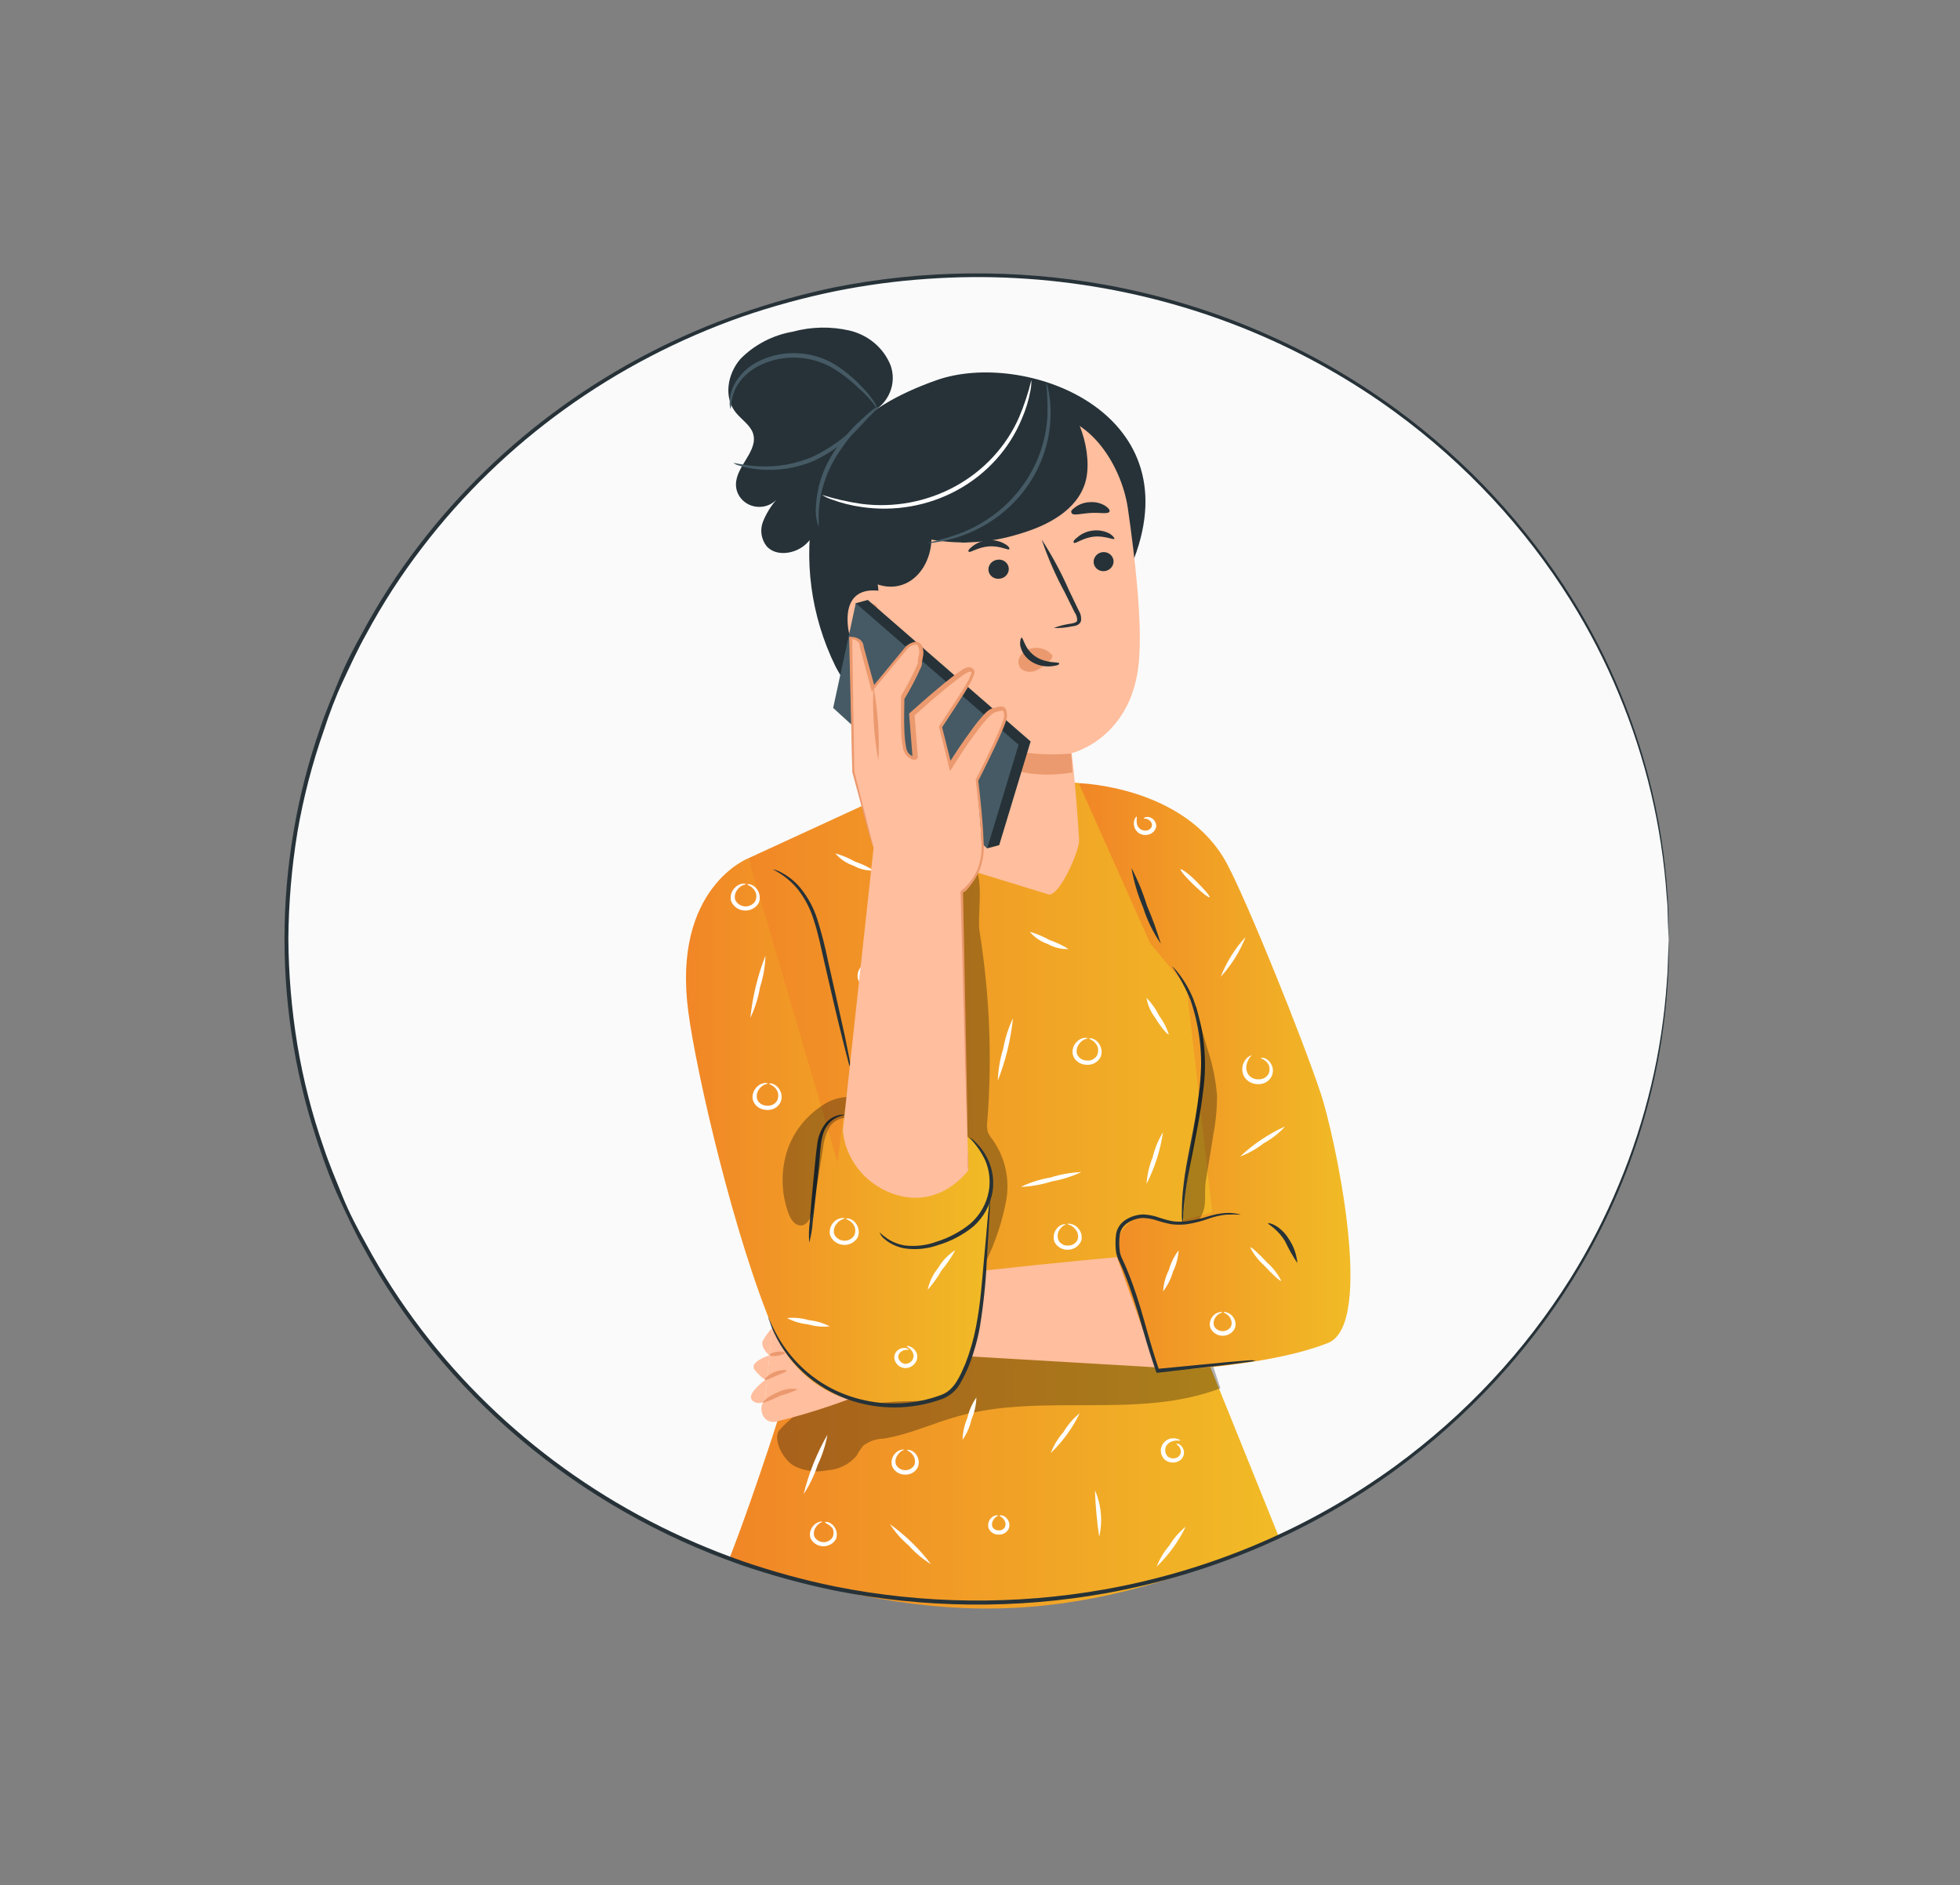 <svg width="209" height="201" viewBox="0 0 209 201" fill="none" xmlns="http://www.w3.org/2000/svg">
<rect x="0" y="0" width="209" height="201" fill="#808080" stroke="none"/>
<path d="M45.742 112.814C43.941 113.117 42.098 113.117 40.297 112.814C42.098 112.512 43.941 112.512 45.742 112.814Z" fill="#263238"/>
<path d="M56.633 112.814C54.831 113.117 52.989 113.117 51.188 112.814C52.989 112.512 54.831 112.512 56.633 112.814Z" fill="#263238"/>
<path d="M62.514 112.815C62.516 112.844 62.511 112.872 62.501 112.899C62.49 112.926 62.474 112.951 62.454 112.972C62.434 112.993 62.41 113.01 62.382 113.022C62.355 113.034 62.326 113.041 62.296 113.042C62.266 113.042 62.236 113.036 62.208 113.025C62.18 113.013 62.156 112.996 62.135 112.975C62.114 112.953 62.099 112.928 62.089 112.901C62.079 112.873 62.075 112.844 62.078 112.815C62.077 112.786 62.081 112.758 62.092 112.731C62.102 112.704 62.118 112.679 62.138 112.658C62.158 112.637 62.183 112.62 62.21 112.608C62.237 112.596 62.266 112.589 62.296 112.588C62.326 112.589 62.355 112.596 62.382 112.608C62.41 112.62 62.434 112.637 62.454 112.658C62.474 112.679 62.49 112.704 62.501 112.731C62.511 112.758 62.516 112.786 62.514 112.815Z" fill="#263238"/>
<path d="M156.346 150.17C185.128 122.525 185.128 77.702 156.346 50.057C127.563 22.411 80.898 22.411 52.115 50.057C23.333 77.702 23.333 122.525 52.115 150.17C80.898 177.816 127.563 177.816 156.346 150.17Z" fill="#FAFAFA"/>
<path d="M93.234 85.321L79.811 91.501L89.331 130.205C89.331 130.205 84.648 146.392 81.78 154.935C79.103 162.928 77.76 166.197 77.76 166.197C101.057 174.121 115.568 173.023 136.36 163.835L126.722 139.959L133.864 113.111L115.024 83.473L110.368 83.237L93.234 85.321Z" fill="url(#paint0_linear_775_1147)"/>
<g opacity="0.3">
<path d="M83.005 152.625C83.395 151.849 91.173 145.433 91.954 145.058C103.634 139.645 110.776 144.736 123.781 145.738C124.126 145.738 123.781 145.991 124.117 146.017C125.606 146.148 127.865 145.372 129.326 145.582L130.134 148.014C121.367 151.378 111.194 148.467 102.127 151.004C99.468 151.744 96.945 152.947 94.213 153.383C93.412 153.402 92.64 153.675 92.017 154.159C91.757 154.499 91.523 154.858 91.318 155.231C90.946 155.671 90.485 156.033 89.962 156.295C89.439 156.557 88.866 156.714 88.278 156.757C87.047 157.016 85.76 156.846 84.648 156.277C83.568 155.641 82.47 153.706 83.005 152.625Z" fill="black"/>
</g>
<path d="M81.544 149.469C80.864 149.661 81.1 151.928 82.797 151.561C85.732 150.842 88.613 149.931 91.419 148.833L97.254 144.257L123.419 145.791L119.371 134.005C119.371 134.005 92.272 136.464 88.451 137.963C85.656 139.053 83.659 140.142 82.352 141.554" fill="#FFBE9D"/>
<path d="M82.352 141.554C81.971 141.971 81.639 142.427 81.363 142.914C80.99 143.594 82.034 144.509 82.034 144.509C82.034 144.509 79.72 145.207 80.528 146.131C81.335 147.055 81.626 147.098 81.626 147.098C81.626 147.098 79.738 148.476 80.128 149.173C80.519 149.87 81.544 149.469 81.544 149.469" fill="#FFBE9D"/>
<path d="M81.346 149.583C81.264 149.495 81.935 148.824 83.025 148.406C83.656 148.084 84.385 147.985 85.085 148.127C84.476 148.403 83.844 148.63 83.197 148.807C82.6 149.109 81.982 149.368 81.346 149.583Z" fill="#EB996E"/>
<path d="M83.886 146.148C83.886 146.27 83.369 146.427 82.752 146.689C82.135 146.95 81.663 147.22 81.572 147.125C81.481 147.029 81.89 146.584 82.57 146.296C83.251 146.009 83.877 146.035 83.886 146.148Z" fill="#EB996E"/>
<path d="M83.677 144.3C83.677 144.353 83.559 144.37 83.441 144.414C83.263 144.471 83.081 144.518 82.896 144.553C82.461 144.623 82.089 144.553 82.052 144.466C82.016 144.379 82.37 144.196 82.833 144.126C83.034 144.093 83.24 144.093 83.441 144.126C83.623 144.134 83.713 144.257 83.677 144.3Z" fill="#EB996E"/>
<path d="M115.024 83.499C115.024 83.499 126.432 83.778 130.861 92.137C133.066 96.304 138.839 110.583 140.844 116.606C142.215 120.677 146.752 141.153 141.607 143.184C135.009 145.799 123.456 146.183 123.456 146.183L119.199 134.293C118.919 133.366 119.02 132.37 119.483 131.513C119.946 130.656 120.735 130.004 121.686 129.69L125.207 130.414L129.255 129.237L126.532 105.248L122.657 100.593L115.024 83.499Z" fill="url(#paint1_linear_775_1147)"/>
<g opacity="0.3">
<path d="M104.233 93.044C104.768 94.918 104.233 97.638 104.45 99.311C105.532 106.018 105.809 112.821 105.276 119.587C105.221 119.953 105.24 120.326 105.331 120.686C105.471 121 105.657 121.294 105.884 121.557C107.198 123.458 107.701 125.77 107.291 128.017C106.872 130.237 106.158 132.396 105.167 134.441C105.167 132.637 105.285 129.943 105.458 128.139C105.458 127.781 105.685 128.017 105.694 127.659C105.794 125.489 105.449 123.475 103.879 121.915C103.531 121.628 103.225 121.296 102.971 120.93C102.804 120.563 102.709 120.17 102.69 119.77C101.825 112.216 101.271 104.617 101.029 96.975C100.966 96.544 101.066 96.105 101.31 95.737C101.581 95.507 101.887 95.319 102.218 95.18C102.826 94.805 103.216 94.125 103.879 93.837" fill="black"/>
</g>
<path d="M79.811 91.501C79.811 91.501 71.643 94.648 73.395 107.863C74.248 114.366 78.286 131.922 82.579 142.025C84.603 146.785 89.295 150.106 94.613 149.513C96.936 149.252 99.233 149.635 100.794 148.755C103.171 147.421 104.269 142.836 104.787 137.876C105.141 134.502 105.059 130.972 105.567 128.095C106.402 123.397 104.179 121.122 101.311 120.555L90.048 118.236L89.313 123.963L79.811 91.501Z" fill="url(#paint2_linear_775_1147)"/>
<path d="M93.787 131.381C93.787 131.381 93.996 131.608 94.431 131.922C95.041 132.379 95.763 132.68 96.528 132.794C97.662 132.919 98.811 132.779 99.877 132.384C101.209 131.969 102.442 131.305 103.507 130.431C104.527 129.518 105.207 128.308 105.44 126.988C105.627 125.908 105.505 124.799 105.086 123.78C104.659 122.847 104.062 121.994 103.325 121.261C103.59 121.389 103.827 121.564 104.024 121.775C104.736 122.456 105.271 123.288 105.586 124.204C105.902 125.12 105.988 126.095 105.839 127.049C105.612 128.468 104.896 129.772 103.806 130.754C102.691 131.663 101.394 132.346 99.995 132.759C98.864 133.157 97.646 133.274 96.455 133.099C95.652 132.959 94.905 132.609 94.295 132.088C94.063 131.901 93.887 131.657 93.787 131.381Z" fill="#263238"/>
<path d="M81.916 140.404C81.916 140.404 82.143 140.988 82.66 141.99C83.384 143.397 84.347 144.679 85.51 145.782C87.231 147.421 89.372 148.594 91.718 149.182C94.581 149.916 97.614 149.754 100.376 148.72C101.828 148.179 102.381 146.645 102.953 145.364C103.451 144.076 103.831 142.749 104.087 141.397C104.587 138.782 104.723 136.42 104.913 134.424C105.104 132.427 105.231 130.876 105.34 129.699L105.476 128.409C105.487 128.258 105.514 128.109 105.558 127.964C105.579 128.115 105.579 128.267 105.558 128.418C105.558 128.766 105.558 129.185 105.503 129.708C105.431 130.893 105.34 132.497 105.222 134.45C105.111 136.8 104.865 139.143 104.487 141.467C104.239 142.846 103.859 144.2 103.352 145.512C103.078 146.208 102.75 146.884 102.372 147.534C101.965 148.24 101.327 148.797 100.557 149.121C97.699 150.19 94.559 150.349 91.6 149.574C89.603 149.043 87.753 148.094 86.184 146.795C84.615 145.496 83.365 143.878 82.524 142.06C82.341 141.663 82.183 141.255 82.052 140.839C81.982 140.702 81.936 140.555 81.916 140.404Z" fill="#263238"/>
<path d="M86.291 132.489C86.233 131.751 86.251 131.009 86.346 130.274C86.445 128.915 86.609 127.04 86.818 124.975C86.927 123.937 87.008 122.952 87.135 122.046C87.216 121.217 87.53 120.424 88.043 119.753C88.41 119.309 88.927 119.001 89.504 118.881C89.912 118.803 90.139 118.881 90.13 118.881C90.121 118.881 89.912 118.881 89.549 119.021C89.047 119.179 88.609 119.484 88.297 119.892C87.389 120.947 87.507 122.917 87.262 124.966C87.017 127.014 86.845 128.906 86.663 130.257C86.618 131.011 86.493 131.759 86.291 132.489Z" fill="#263238"/>
<path d="M82.397 92.687C82.719 92.741 83.027 92.853 83.305 93.018C84.086 93.426 84.774 93.98 85.329 94.648C86.143 95.644 86.758 96.776 87.144 97.987C87.604 99.446 87.986 100.927 88.287 102.424C89.013 105.588 89.64 108.456 90.103 110.531C90.32 111.577 90.484 112.413 90.593 112.997C90.665 113.301 90.705 113.61 90.711 113.921C90.58 113.642 90.483 113.35 90.42 113.05C90.266 112.474 90.048 111.638 89.794 110.609C89.277 108.543 88.605 105.693 87.888 102.528C87.525 100.951 87.226 99.434 86.781 98.118C86.428 96.941 85.859 95.834 85.102 94.849C84.373 93.95 83.45 93.212 82.397 92.687Z" fill="#263238"/>
<path d="M133.892 145.067C133.65 145.139 133.401 145.185 133.148 145.207L131.024 145.486L123.474 146.357H123.319L123.265 146.209C122.811 144.902 122.357 143.463 121.922 141.938C121.486 140.412 121.014 138.817 120.442 137.196C120.216 136.568 119.98 135.949 119.725 135.339C119.598 135.034 119.462 134.738 119.335 134.467C119.185 134.162 119.075 133.84 119.009 133.509C118.927 132.869 118.927 132.222 119.009 131.582C119.06 131.257 119.186 130.946 119.377 130.674C119.569 130.401 119.821 130.172 120.116 130.004C120.66 129.675 121.288 129.494 121.931 129.481C122.509 129.509 123.078 129.624 123.619 129.821C124.101 129.988 124.595 130.119 125.098 130.214C125.559 130.265 126.025 130.265 126.487 130.214C127.299 130.108 128.098 129.927 128.874 129.673C129.462 129.488 130.071 129.371 130.689 129.324C131.087 129.302 131.486 129.328 131.878 129.403C132.019 129.416 132.157 129.452 132.286 129.507C131.76 129.478 131.233 129.478 130.707 129.507C130.087 129.578 129.478 129.718 128.892 129.926C128.109 130.212 127.297 130.417 126.469 130.536C125.977 130.588 125.481 130.588 124.989 130.536C124.469 130.446 123.956 130.318 123.456 130.153C122.948 129.977 122.415 129.877 121.876 129.856C121.321 129.879 120.782 130.044 120.315 130.336C120.072 130.472 119.864 130.66 119.707 130.885C119.549 131.11 119.447 131.366 119.408 131.634C119.326 132.23 119.326 132.834 119.408 133.43C119.458 133.734 119.56 134.029 119.707 134.302C119.834 134.598 119.971 134.903 120.098 135.174C120.352 135.784 120.597 136.411 120.824 137.048C121.414 138.678 121.867 140.299 122.294 141.816C122.72 143.333 123.156 144.771 123.601 146.079L123.383 145.948L130.961 145.216L133.085 145.041C133.354 145.013 133.626 145.022 133.892 145.067Z" fill="#263238"/>
<path d="M135.226 130.423C135.226 130.379 135.58 130.423 136.034 130.684C136.612 131.042 137.092 131.53 137.431 132.105C137.951 132.87 138.263 133.748 138.339 134.659C137.84 133.913 137.4 133.132 137.023 132.323C136.702 131.798 136.294 131.327 135.816 130.928C135.48 130.632 135.172 130.484 135.226 130.423Z" fill="#263238"/>
<path d="M126.096 130.423C126.029 130.054 126.005 129.68 126.023 129.307C126.017 128.296 126.081 127.285 126.214 126.282C126.477 123.719 127.412 120.276 127.865 116.432C128.334 113.147 128.024 109.804 126.958 106.651C126.442 105.375 125.779 104.158 124.979 103.025C124.979 103.025 125.061 103.086 125.197 103.225C125.333 103.365 125.524 103.565 125.742 103.862C126.367 104.689 126.876 105.592 127.257 106.547C128.418 109.73 128.766 113.135 128.274 116.475C128.056 118.428 127.675 120.258 127.366 121.915C127.058 123.571 126.704 125.062 126.522 126.317C126.341 127.572 126.232 128.601 126.186 129.315C126.192 129.686 126.162 130.057 126.096 130.423Z" fill="#263238"/>
<g opacity="0.3">
<path d="M127.43 107.305C127.874 108.813 128.337 110.33 128.755 111.838C129.294 113.435 129.635 115.089 129.771 116.763C129.781 118.172 129.651 119.579 129.381 120.965C129.127 122.551 128.882 124.146 128.6 125.733C128.319 127.319 128.855 128.662 127.856 130.03L126.159 130.309C126.395 123.257 129.29 114.139 127.539 107.288" fill="black"/>
</g>
<path d="M120.651 92.547C121.327 93.833 121.88 95.175 122.303 96.557C122.871 97.885 123.365 99.241 123.782 100.619C122.955 99.409 122.314 98.091 121.877 96.705C121.307 95.368 120.896 93.973 120.651 92.547Z" fill="#263238"/>
<g opacity="0.3">
<path d="M90.619 116.955C89.586 116.947 88.576 117.252 87.733 117.826C85.853 119.039 84.48 120.851 83.858 122.943C83.252 125.038 83.321 127.26 84.058 129.315C84.285 129.952 84.72 130.675 85.419 130.658C86.118 130.64 86.59 129.655 86.717 128.915C87.062 126.747 87.41 124.582 87.76 122.42C87.834 121.678 88.046 120.955 88.387 120.285C88.565 119.953 88.835 119.675 89.166 119.48C89.497 119.285 89.877 119.18 90.265 119.178L90.51 116.859" fill="black"/>
</g>
<path d="M80.011 108.534C80.245 106.259 80.788 104.023 81.626 101.883C81.591 103.028 81.396 104.162 81.045 105.257C80.852 106.388 80.504 107.49 80.011 108.534Z" fill="white"/>
<path d="M106.402 115.211C106.437 114.065 106.629 112.927 106.974 111.829C107.175 110.701 107.525 109.602 108.018 108.56C107.783 110.835 107.24 113.071 106.402 115.211Z" fill="white"/>
<path d="M81.999 115.534C81.999 115.534 82.126 115.482 82.353 115.534C82.664 115.643 82.927 115.853 83.097 116.127C83.232 116.331 83.316 116.563 83.339 116.804C83.363 117.045 83.326 117.288 83.233 117.513C83.098 117.792 82.874 118.022 82.593 118.169C82.312 118.317 81.989 118.374 81.672 118.332C81.351 118.317 81.043 118.206 80.792 118.013C80.541 117.821 80.36 117.557 80.274 117.26C80.226 117.022 80.237 116.776 80.307 116.543C80.376 116.309 80.502 116.095 80.674 115.917C80.889 115.678 81.184 115.517 81.509 115.464C81.745 115.464 81.863 115.464 81.863 115.516C81.863 115.569 81.345 115.569 80.955 116.118C80.84 116.266 80.76 116.436 80.721 116.617C80.682 116.797 80.684 116.984 80.728 117.164C80.798 117.369 80.932 117.548 81.113 117.676C81.293 117.804 81.511 117.875 81.736 117.879C81.959 117.912 82.187 117.878 82.389 117.783C82.592 117.688 82.76 117.536 82.87 117.347C82.947 117.179 82.987 116.998 82.987 116.815C82.987 116.632 82.947 116.451 82.87 116.284C82.534 115.673 81.972 115.612 81.999 115.534Z" fill="white"/>
<path d="M79.665 94.291C79.665 94.291 79.802 94.23 80.019 94.291C80.331 94.396 80.594 94.603 80.764 94.875C80.899 95.08 80.982 95.314 81.007 95.556C81.033 95.798 80.999 96.042 80.909 96.269C80.757 96.536 80.528 96.755 80.249 96.898C79.97 97.042 79.654 97.104 79.339 97.077C79.024 97.05 78.723 96.936 78.475 96.747C78.227 96.559 78.041 96.305 77.941 96.017C77.892 95.777 77.903 95.53 77.972 95.295C78.042 95.06 78.168 94.845 78.341 94.665C78.559 94.425 78.857 94.265 79.184 94.212C79.411 94.212 79.529 94.212 79.529 94.264C79.529 94.317 79.012 94.317 78.622 94.866C78.505 95.013 78.424 95.183 78.383 95.364C78.342 95.544 78.343 95.732 78.386 95.912C78.469 96.11 78.608 96.282 78.786 96.41C78.965 96.537 79.177 96.614 79.398 96.633C79.62 96.652 79.843 96.612 80.042 96.517C80.241 96.422 80.409 96.276 80.528 96.095C80.609 95.929 80.651 95.747 80.651 95.563C80.651 95.379 80.609 95.198 80.528 95.032C80.165 94.421 79.638 94.36 79.665 94.291Z" fill="white"/>
<path d="M110.168 87.857C110.168 87.857 110.304 87.796 110.522 87.857C110.833 87.963 111.096 88.169 111.266 88.441C111.403 88.645 111.488 88.876 111.513 89.118C111.538 89.359 111.503 89.602 111.411 89.827C111.262 90.095 111.035 90.315 110.757 90.46C110.479 90.605 110.163 90.668 109.848 90.642C109.533 90.616 109.233 90.502 108.985 90.314C108.737 90.126 108.552 89.871 108.453 89.583C108.403 89.344 108.412 89.098 108.48 88.863C108.547 88.628 108.672 88.412 108.843 88.232C109.061 87.992 109.359 87.832 109.687 87.779C109.914 87.779 110.032 87.779 110.032 87.831C110.032 87.883 109.514 87.883 109.124 88.433C109.008 88.58 108.926 88.75 108.885 88.93C108.844 89.111 108.845 89.298 108.888 89.479C108.971 89.677 109.11 89.849 109.289 89.976C109.467 90.104 109.679 90.181 109.901 90.2C110.122 90.219 110.345 90.179 110.544 90.084C110.744 89.989 110.912 89.843 111.03 89.662C111.111 89.495 111.153 89.314 111.153 89.13C111.153 88.946 111.111 88.765 111.03 88.598C110.667 87.988 110.15 87.927 110.168 87.857Z" fill="white"/>
<path d="M93.197 102.633C93.197 102.633 93.324 102.572 93.551 102.633C93.862 102.738 94.126 102.945 94.295 103.217C94.43 103.421 94.513 103.652 94.539 103.893C94.564 104.134 94.53 104.377 94.44 104.603C94.292 104.873 94.063 105.095 93.784 105.241C93.504 105.387 93.186 105.451 92.869 105.424C92.552 105.397 92.25 105.281 92.002 105.09C91.754 104.898 91.569 104.641 91.473 104.35C91.425 104.112 91.436 103.866 91.505 103.633C91.575 103.4 91.7 103.185 91.872 103.007C92.087 102.768 92.382 102.607 92.707 102.554C92.943 102.554 93.061 102.554 93.061 102.606C93.061 102.659 92.543 102.659 92.153 103.208C92.04 103.357 91.962 103.527 91.923 103.708C91.884 103.888 91.885 104.074 91.926 104.254C91.998 104.46 92.134 104.639 92.316 104.767C92.498 104.895 92.717 104.966 92.943 104.969C93.164 105 93.391 104.966 93.591 104.871C93.792 104.776 93.959 104.625 94.068 104.437C94.147 104.27 94.189 104.089 94.189 103.905C94.189 103.722 94.147 103.541 94.068 103.374C93.696 102.763 93.17 102.702 93.197 102.633Z" fill="white"/>
<path d="M116.113 110.722C116.113 110.722 116.249 110.67 116.467 110.722C116.78 110.825 117.043 111.033 117.211 111.306C117.348 111.511 117.433 111.744 117.458 111.987C117.483 112.229 117.449 112.474 117.356 112.701C117.217 112.978 116.99 113.206 116.708 113.353C116.427 113.5 116.104 113.558 115.786 113.52C115.467 113.505 115.16 113.393 114.911 113.201C114.661 113.008 114.482 112.745 114.398 112.448C114.348 112.211 114.357 111.965 114.425 111.732C114.493 111.499 114.617 111.284 114.788 111.106C115.002 110.86 115.302 110.699 115.632 110.652C115.859 110.652 115.986 110.652 115.977 110.705C115.968 110.757 115.46 110.748 115.069 111.306C114.955 111.453 114.875 111.621 114.834 111.8C114.794 111.979 114.793 112.164 114.833 112.343C114.907 112.549 115.043 112.728 115.225 112.857C115.406 112.986 115.624 113.059 115.85 113.067C116.073 113.099 116.3 113.064 116.501 112.967C116.702 112.87 116.868 112.717 116.975 112.527C117.056 112.36 117.098 112.179 117.098 111.995C117.098 111.811 117.056 111.63 116.975 111.463C116.63 110.853 116.113 110.792 116.113 110.722Z" fill="white"/>
<path d="M90.229 129.934C90.229 129.934 90.356 129.873 90.574 129.934C90.888 130.035 91.153 130.243 91.319 130.519C91.456 130.723 91.54 130.957 91.566 131.199C91.591 131.442 91.556 131.686 91.464 131.913C91.314 132.181 91.086 132.4 90.807 132.545C90.529 132.689 90.213 132.751 89.898 132.724C89.582 132.697 89.283 132.582 89.035 132.393C88.788 132.204 88.603 131.949 88.505 131.66C88.457 131.422 88.468 131.175 88.535 130.941C88.603 130.707 88.726 130.49 88.895 130.309C89.112 130.069 89.412 129.912 89.739 129.865C89.966 129.865 90.093 129.865 90.084 129.908C90.075 129.952 89.576 129.961 89.177 130.519C89.062 130.665 88.981 130.833 88.941 131.012C88.9 131.191 88.9 131.377 88.941 131.556C89.024 131.754 89.162 131.926 89.341 132.054C89.52 132.181 89.732 132.258 89.953 132.277C90.175 132.296 90.398 132.256 90.597 132.161C90.796 132.066 90.964 131.92 91.082 131.739C91.164 131.572 91.206 131.391 91.206 131.207C91.206 131.023 91.164 130.842 91.082 130.675C90.701 130.03 90.202 130.03 90.229 129.934Z" fill="white"/>
<path d="M88.478 141.415C87.696 141.491 86.906 141.417 86.154 141.197C85.371 141.12 84.611 140.892 83.922 140.526C84.704 140.45 85.495 140.527 86.245 140.752C87.028 140.829 87.787 141.054 88.478 141.415Z" fill="white"/>
<path d="M96.701 143.533C96.701 143.481 97.182 143.455 97.608 144.012C97.726 144.177 97.796 144.368 97.812 144.567C97.828 144.766 97.789 144.966 97.699 145.146C97.588 145.373 97.408 145.563 97.183 145.69C96.958 145.818 96.698 145.877 96.437 145.86C96.175 145.827 95.931 145.715 95.74 145.539C95.549 145.364 95.421 145.134 95.376 144.884C95.337 144.68 95.368 144.469 95.462 144.283C95.557 144.096 95.711 143.944 95.902 143.847C96.018 143.779 96.147 143.736 96.282 143.72C96.416 143.703 96.553 143.714 96.683 143.751C96.864 143.812 96.927 143.899 96.909 143.917C96.891 143.934 96.51 143.812 96.083 144.117C95.972 144.193 95.885 144.298 95.835 144.421C95.785 144.543 95.774 144.677 95.802 144.806C95.848 144.957 95.935 145.094 96.055 145.201C96.175 145.308 96.323 145.383 96.483 145.416C96.653 145.422 96.822 145.382 96.969 145.3C97.117 145.218 97.238 145.098 97.318 144.954C97.382 144.832 97.415 144.698 97.415 144.562C97.415 144.425 97.382 144.291 97.318 144.169C97.055 143.707 96.673 143.594 96.701 143.533Z" fill="white"/>
<path d="M98.924 137.518C99.098 136.661 99.484 135.857 100.049 135.173C100.486 134.413 101.109 133.767 101.864 133.291C101.456 134.048 100.97 134.763 100.412 135.426C99.992 136.17 99.493 136.871 98.924 137.518Z" fill="white"/>
<path d="M93.207 92.826C92.42 92.849 91.643 92.659 90.965 92.277C90.223 92.024 89.569 91.577 89.077 90.987C89.808 91.194 90.509 91.486 91.165 91.859C91.883 92.1 92.569 92.425 93.207 92.826Z" fill="white"/>
<path d="M113.944 101.186C113.157 101.212 112.379 101.021 111.702 100.637C110.96 100.383 110.307 99.936 109.814 99.346C110.544 99.556 111.245 99.849 111.902 100.218C112.618 100.466 113.303 100.791 113.944 101.186Z" fill="white"/>
<path d="M115.305 124.966C114.296 125.438 113.224 125.775 112.12 125.968C111.064 126.305 109.964 126.499 108.853 126.544C109.856 126.064 110.925 125.727 112.029 125.541C113.088 125.203 114.19 125.009 115.305 124.966Z" fill="white"/>
<path d="M122.257 126.221C122.323 125.253 122.543 124.3 122.91 123.397C123.137 122.451 123.511 121.543 124.017 120.703C123.736 122.62 123.142 124.482 122.257 126.221Z" fill="white"/>
<path d="M113.826 130.492C113.826 130.492 113.935 130.414 114.152 130.492C114.468 130.538 114.753 130.697 114.951 130.937C115.113 131.111 115.231 131.319 115.294 131.545C115.357 131.77 115.364 132.007 115.314 132.236C115.215 132.513 115.034 132.756 114.792 132.935C114.551 133.114 114.26 133.221 113.956 133.244C113.652 133.266 113.348 133.202 113.081 133.06C112.815 132.918 112.597 132.704 112.455 132.445C112.37 132.226 112.339 131.99 112.364 131.757C112.389 131.525 112.47 131.3 112.601 131.103C112.767 130.841 113.024 130.644 113.327 130.545C113.535 130.492 113.662 130.545 113.662 130.545C113.662 130.545 113.19 130.684 112.891 131.259C112.816 131.418 112.778 131.591 112.778 131.765C112.778 131.939 112.816 132.112 112.891 132.271C112.992 132.451 113.148 132.597 113.337 132.691C113.527 132.784 113.741 132.82 113.953 132.794C114.167 132.791 114.375 132.725 114.548 132.605C114.722 132.485 114.853 132.316 114.924 132.122C114.969 131.953 114.975 131.776 114.94 131.604C114.905 131.432 114.832 131.27 114.724 131.129C114.298 130.553 113.808 130.562 113.826 130.492Z" fill="white"/>
<path d="M124.635 110.286C124.526 110.356 123.827 109.58 123.164 108.491C122.693 107.869 122.382 107.149 122.257 106.39C122.799 106.943 123.246 107.576 123.582 108.264C124.046 108.878 124.402 109.561 124.635 110.286Z" fill="white"/>
<path d="M124.027 137.684C124.073 136.898 124.28 136.127 124.635 135.418C124.843 134.658 125.197 133.943 125.679 133.308C125.633 134.094 125.43 134.863 125.08 135.575C124.87 136.335 124.512 137.05 124.027 137.684Z" fill="white"/>
<path d="M130.325 139.915C130.325 139.985 129.89 140.003 129.581 140.499C129.498 140.628 129.443 140.772 129.421 140.922C129.399 141.072 129.411 141.225 129.454 141.371C129.536 141.533 129.662 141.669 129.82 141.767C129.977 141.864 130.158 141.919 130.345 141.924C130.532 141.929 130.717 141.886 130.88 141.797C131.043 141.709 131.177 141.58 131.269 141.423C131.322 141.281 131.343 141.13 131.331 140.98C131.318 140.83 131.272 140.684 131.197 140.552C130.915 140.037 130.471 139.994 130.489 139.924C130.507 139.854 130.598 139.863 130.797 139.924C131.077 140 131.319 140.17 131.478 140.404C131.61 140.575 131.697 140.775 131.732 140.986C131.766 141.197 131.748 141.413 131.678 141.615C131.561 141.86 131.373 142.066 131.135 142.208C130.898 142.35 130.622 142.422 130.342 142.415C130.063 142.407 129.791 142.321 129.562 142.166C129.333 142.012 129.157 141.796 129.055 141.545C128.995 141.339 128.988 141.122 129.034 140.913C129.079 140.704 129.177 140.508 129.318 140.342C129.488 140.117 129.741 139.961 130.026 139.907C130.217 139.846 130.325 139.889 130.325 139.915Z" fill="white"/>
<path d="M136.624 136.559C136.524 136.647 135.716 135.914 134.809 134.929C134.189 134.379 133.681 133.723 133.312 132.994C133.402 132.907 134.219 133.639 135.127 134.624C135.749 135.172 136.257 135.829 136.624 136.559Z" fill="white"/>
<path d="M136.987 120.154C136.344 120.849 135.587 121.438 134.745 121.897C133.988 122.49 133.14 122.966 132.231 123.31C133.621 122 135.228 120.921 136.987 120.119V120.154Z" fill="white"/>
<path d="M134.455 112.797C134.455 112.797 134.582 112.745 134.799 112.797C135.101 112.903 135.352 113.111 135.507 113.381C135.654 113.608 135.732 113.869 135.733 114.135C135.735 114.402 135.659 114.664 135.516 114.892C135.372 115.12 135.166 115.306 134.919 115.428C134.673 115.551 134.396 115.605 134.119 115.586C133.811 115.589 133.508 115.508 133.245 115.354C132.982 115.2 132.769 114.979 132.63 114.715C132.531 114.505 132.476 114.278 132.468 114.048C132.46 113.817 132.5 113.588 132.585 113.372C132.885 112.631 133.493 112.5 133.493 112.5C133.493 112.5 133.111 112.797 132.948 113.433C132.844 113.786 132.886 114.164 133.066 114.488C133.178 114.673 133.34 114.825 133.535 114.928C133.73 115.03 133.951 115.08 134.173 115.072C134.392 115.087 134.611 115.042 134.804 114.941C134.997 114.841 135.156 114.69 135.262 114.505C135.337 114.343 135.375 114.168 135.375 113.991C135.375 113.814 135.337 113.639 135.262 113.477C134.936 112.945 134.427 112.867 134.455 112.797Z" fill="white"/>
<path d="M132.821 99.896C132.213 101.453 131.315 102.892 130.171 104.141C130.779 102.583 131.677 101.145 132.821 99.896Z" fill="white"/>
<path d="M128.982 95.659C128.891 95.746 128.129 95.154 127.276 94.334C126.423 93.515 125.806 92.774 125.897 92.687C125.987 92.6 126.804 93.192 127.612 94.012C128.419 94.831 129.073 95.572 128.982 95.659Z" fill="white"/>
<path d="M121.975 87.265C121.975 87.265 121.975 87.169 122.166 87.125C122.277 87.098 122.393 87.094 122.505 87.113C122.618 87.133 122.725 87.176 122.819 87.238C122.969 87.333 123.091 87.462 123.174 87.615C123.257 87.768 123.297 87.938 123.291 88.11C123.26 88.319 123.164 88.515 123.014 88.67C122.865 88.826 122.671 88.935 122.456 88.982C122.249 89.04 122.028 89.043 121.819 88.991C121.61 88.939 121.419 88.833 121.267 88.685C121.037 88.448 120.908 88.138 120.904 87.814C120.904 87.273 121.186 87.029 121.222 87.064C121.258 87.099 121.158 87.369 121.222 87.779C121.236 87.9 121.276 88.017 121.339 88.122C121.403 88.227 121.489 88.319 121.591 88.39C121.694 88.461 121.811 88.511 121.935 88.537C122.059 88.562 122.187 88.562 122.311 88.537C122.439 88.511 122.556 88.45 122.649 88.362C122.742 88.274 122.808 88.163 122.837 88.04C122.847 87.935 122.83 87.829 122.787 87.732C122.744 87.635 122.678 87.549 122.592 87.483C122.302 87.212 122.002 87.317 121.975 87.265Z" fill="white"/>
<path d="M85.691 159.311C86.234 157.094 87.089 154.96 88.233 152.965C88.028 154.087 87.674 155.18 87.18 156.216C86.826 157.306 86.325 158.346 85.691 159.311Z" fill="white"/>
<path d="M96.719 154.604C96.719 154.604 96.837 154.551 97.046 154.604C97.333 154.698 97.577 154.886 97.735 155.135C97.859 155.323 97.936 155.535 97.961 155.755C97.987 155.976 97.959 156.199 97.88 156.408C97.761 156.667 97.561 156.885 97.307 157.03C97.053 157.175 96.759 157.241 96.465 157.219C96.17 157.216 95.884 157.127 95.644 156.963C95.404 156.8 95.222 156.569 95.121 156.303C95.06 156.088 95.052 155.861 95.097 155.642C95.143 155.422 95.242 155.216 95.385 155.039C95.564 154.804 95.825 154.637 96.12 154.569C96.32 154.525 96.438 154.569 96.438 154.569C96.438 154.569 95.984 154.673 95.666 155.205C95.575 155.345 95.517 155.503 95.495 155.667C95.473 155.831 95.488 155.997 95.539 156.155C95.627 156.327 95.761 156.472 95.928 156.576C96.094 156.681 96.287 156.74 96.486 156.748C96.684 156.756 96.882 156.713 97.057 156.622C97.232 156.531 97.379 156.397 97.481 156.234C97.546 156.08 97.576 155.915 97.568 155.749C97.561 155.584 97.515 155.422 97.436 155.275C97.163 154.752 96.701 154.673 96.719 154.604Z" fill="white"/>
<path d="M87.979 162.283C87.979 162.283 88.097 162.231 88.306 162.283C88.588 162.383 88.828 162.57 88.987 162.815C89.115 163.002 89.195 163.216 89.222 163.438C89.249 163.661 89.221 163.886 89.141 164.096C89.006 164.336 88.803 164.535 88.555 164.669C88.308 164.804 88.027 164.869 87.743 164.857C87.459 164.845 87.184 164.757 86.95 164.603C86.716 164.448 86.532 164.233 86.418 163.983C86.357 163.769 86.349 163.543 86.394 163.325C86.44 163.107 86.538 162.903 86.681 162.728C86.859 162.488 87.12 162.318 87.417 162.248C87.616 162.205 87.734 162.248 87.734 162.248C87.734 162.248 87.281 162.353 86.963 162.876C86.872 163.016 86.813 163.174 86.791 163.338C86.769 163.502 86.785 163.668 86.836 163.826C86.924 163.998 87.058 164.143 87.225 164.247C87.391 164.352 87.584 164.411 87.783 164.419C87.981 164.427 88.179 164.383 88.354 164.293C88.529 164.202 88.675 164.068 88.778 163.905C88.848 163.754 88.884 163.59 88.884 163.425C88.884 163.26 88.848 163.097 88.778 162.946C88.379 162.458 87.916 162.388 87.979 162.283Z" fill="white"/>
<path d="M102.636 153.514C102.66 152.715 102.835 151.926 103.153 151.187C103.327 150.403 103.653 149.657 104.115 148.99C104.091 149.79 103.916 150.578 103.598 151.317C103.427 152.102 103.1 152.848 102.636 153.514Z" fill="white"/>
<path d="M99.278 166.773C98.392 166.231 97.596 165.564 96.918 164.794C96.13 164.129 95.448 163.357 94.894 162.501C96.57 163.706 98.048 165.146 99.278 166.773Z" fill="white"/>
<path d="M106.584 161.603C106.584 161.551 107.019 161.464 107.401 161.943C107.511 162.083 107.586 162.246 107.617 162.419C107.649 162.592 107.637 162.77 107.582 162.937C107.499 163.145 107.35 163.322 107.156 163.444C106.962 163.566 106.734 163.626 106.502 163.617C106.268 163.626 106.037 163.565 105.842 163.441C105.647 163.318 105.497 163.138 105.413 162.928C105.362 162.76 105.352 162.582 105.386 162.41C105.419 162.237 105.493 162.075 105.604 161.935C105.994 161.464 106.448 161.551 106.42 161.603C106.393 161.656 106.094 161.717 105.885 162.109C105.827 162.212 105.792 162.326 105.781 162.443C105.77 162.56 105.784 162.677 105.821 162.789C105.885 162.908 105.983 163.007 106.104 163.074C106.225 163.14 106.363 163.172 106.502 163.164C106.64 163.173 106.778 163.143 106.898 163.076C107.018 163.009 107.114 162.909 107.174 162.789C107.215 162.68 107.232 162.563 107.222 162.448C107.213 162.332 107.178 162.219 107.119 162.118C106.911 161.725 106.575 161.673 106.584 161.603Z" fill="white"/>
<path d="M115.133 150.672C114.371 152.25 113.327 153.687 112.047 154.918C112.356 154.107 112.811 153.355 113.39 152.695C113.843 151.928 114.433 151.243 115.133 150.672Z" fill="white"/>
<path d="M126.432 162.78C125.665 164.355 124.621 165.791 123.347 167.025C123.659 166.204 124.117 165.44 124.699 164.768C125.151 164.013 125.738 163.34 126.432 162.78Z" fill="white"/>
<path d="M117.212 163.844C116.964 162.203 116.813 160.55 116.758 158.892C117.438 160.458 117.596 162.188 117.212 163.844Z" fill="white"/>
<path d="M125.434 153.933C125.434 153.933 125.561 153.889 125.733 153.976C125.858 154.046 125.966 154.141 126.05 154.253C126.135 154.366 126.194 154.494 126.223 154.63C126.277 154.842 126.259 155.065 126.172 155.267C126.086 155.469 125.935 155.639 125.742 155.754C125.504 155.893 125.226 155.956 124.949 155.932C124.671 155.909 124.409 155.801 124.199 155.624C124.002 155.439 123.866 155.202 123.81 154.942C123.753 154.683 123.778 154.413 123.882 154.168C123.958 153.978 124.081 153.808 124.238 153.672C124.396 153.535 124.585 153.437 124.789 153.383C125.506 153.244 125.888 153.566 125.842 153.601C125.797 153.636 125.434 153.497 124.935 153.697C124.774 153.75 124.629 153.841 124.514 153.962C124.399 154.083 124.318 154.229 124.277 154.388C124.236 154.547 124.238 154.713 124.281 154.871C124.325 155.029 124.409 155.174 124.526 155.292C124.665 155.403 124.835 155.471 125.015 155.488C125.194 155.505 125.375 155.47 125.534 155.388C125.664 155.322 125.769 155.218 125.836 155.092C125.902 154.965 125.927 154.822 125.906 154.682C125.833 154.142 125.407 153.994 125.434 153.933Z" fill="white"/>
<path d="M120.923 59.571C126.958 43.723 109.125 37.281 99.895 40.524C91.237 43.566 87.797 48.064 86.79 53.852C85.656 59.672 86.459 65.686 89.086 71.042C90.447 73.657 92.716 76.194 95.729 76.272" fill="#263238"/>
<path d="M96.746 90.734L92.517 52.571C92.444 51.849 92.656 51.127 93.112 50.549C93.567 49.97 94.233 49.578 94.977 49.45L110.623 44.412C115.687 43.54 119.562 49.319 120.27 54.218C121.06 59.666 121.804 66.344 121.45 70.476C120.742 78.783 114.271 80.3 114.271 80.3C114.271 80.3 114.634 82.758 115.07 89.54C115.142 90.673 112.91 95.711 111.784 95.354L96.746 90.734Z" fill="#FFBE9D"/>
<path d="M118.736 59.745C118.765 60.011 118.687 60.277 118.518 60.489C118.35 60.702 118.103 60.844 117.828 60.887C117.689 60.909 117.546 60.904 117.409 60.871C117.272 60.839 117.143 60.781 117.031 60.699C116.918 60.618 116.823 60.515 116.753 60.397C116.683 60.28 116.638 60.15 116.621 60.015C116.592 59.749 116.67 59.483 116.839 59.271C117.007 59.059 117.254 58.916 117.529 58.873C117.668 58.852 117.81 58.858 117.947 58.891C118.083 58.924 118.212 58.983 118.324 59.064C118.437 59.145 118.531 59.248 118.602 59.364C118.672 59.481 118.718 59.611 118.736 59.745Z" fill="#263238"/>
<path d="M107.564 60.556C107.593 60.828 107.509 61.1 107.33 61.313C107.152 61.527 106.894 61.665 106.611 61.698C106.472 61.72 106.33 61.715 106.193 61.682C106.055 61.65 105.927 61.592 105.814 61.51C105.701 61.428 105.606 61.326 105.536 61.208C105.466 61.091 105.421 60.961 105.404 60.826C105.375 60.56 105.453 60.294 105.622 60.082C105.791 59.869 106.038 59.727 106.312 59.684C106.455 59.655 106.602 59.655 106.744 59.685C106.887 59.714 107.021 59.771 107.139 59.853C107.257 59.935 107.356 60.04 107.429 60.161C107.503 60.282 107.549 60.417 107.564 60.556Z" fill="#263238"/>
<path d="M118.836 57.444C118.718 57.592 117.819 57.095 116.649 57.217C115.478 57.339 114.67 58.002 114.525 57.88C114.38 57.758 114.525 57.557 114.915 57.261C115.381 56.865 115.966 56.621 116.585 56.563C117.199 56.495 117.819 56.617 118.355 56.912C118.709 57.139 118.836 57.374 118.836 57.444Z" fill="#263238"/>
<path d="M107.628 58.551C107.501 58.699 106.629 58.167 105.45 58.254C104.27 58.341 103.444 58.96 103.308 58.83C103.172 58.699 103.362 58.516 103.716 58.228C104.201 57.855 104.793 57.633 105.413 57.592C106.027 57.551 106.639 57.694 107.165 58.001C107.546 58.219 107.691 58.463 107.628 58.551Z" fill="#263238"/>
<path d="M112.356 66.954C112.964 66.727 113.597 66.569 114.244 66.483C114.543 66.431 114.824 66.353 114.861 66.152C114.868 65.841 114.773 65.536 114.588 65.28L113.527 63.136C112.55 61.333 111.731 59.455 111.076 57.522C112.194 59.25 113.169 61.06 113.989 62.935C114.352 63.685 114.697 64.4 115.024 65.089C115.236 65.426 115.322 65.822 115.269 66.213C115.233 66.319 115.173 66.415 115.093 66.495C115.013 66.575 114.915 66.637 114.806 66.675C114.642 66.731 114.471 66.766 114.298 66.78C113.662 66.921 113.008 66.98 112.356 66.954Z" fill="#263238"/>
<path d="M114.226 80.343C110.209 80.698 106.168 79.973 102.555 78.251C102.555 78.251 105.894 83.752 114.353 82.357L114.226 80.343Z" fill="#EB996E"/>
<path d="M112.074 69.726C111.828 69.47 111.518 69.279 111.173 69.17C110.828 69.062 110.46 69.04 110.104 69.107C109.847 69.149 109.601 69.24 109.381 69.374C109.162 69.509 108.972 69.685 108.825 69.892C108.681 70.091 108.604 70.329 108.604 70.572C108.604 70.815 108.681 71.052 108.825 71.251C109.032 71.439 109.293 71.564 109.573 71.611C109.854 71.657 110.143 71.623 110.404 71.513C110.946 71.284 111.434 70.952 111.838 70.537C111.967 70.439 112.075 70.317 112.155 70.179C112.198 70.117 112.22 70.044 112.22 69.97C112.22 69.896 112.198 69.823 112.155 69.761" fill="#EB996E"/>
<path d="M108.943 67.991C109.134 67.991 109.234 69.194 110.404 69.987C111.575 70.781 112.918 70.545 112.946 70.72C112.973 70.894 112.655 70.981 112.038 71.042C111.289 71.1 110.543 70.909 109.923 70.502C109.333 70.103 108.927 69.5 108.789 68.819C108.744 68.305 108.852 67.991 108.943 67.991Z" fill="#263238"/>
<path d="M107.79 56.807C107.69 57.13 106.502 57.069 105.131 57.33C103.761 57.592 102.672 58.036 102.463 57.766C102.372 57.644 102.545 57.339 102.971 57.008C103.543 56.594 104.208 56.316 104.913 56.197C105.615 56.063 106.339 56.09 107.028 56.276C107.554 56.476 107.827 56.694 107.79 56.807Z" fill="#263238"/>
<path d="M118.3 54.567C118.11 54.837 117.275 54.628 116.295 54.689C115.314 54.75 114.479 54.994 114.298 54.741C114.116 54.489 114.298 54.349 114.652 54.079C115.111 53.74 115.67 53.551 116.249 53.538C116.822 53.499 117.392 53.64 117.874 53.94C118.246 54.192 118.382 54.436 118.3 54.567Z" fill="#263238"/>
<path d="M94.786 63.223C94.65 63.171 90.058 61.61 90.394 66.527C90.729 71.443 95.839 70.109 95.839 69.961C95.839 69.813 94.786 63.223 94.786 63.223Z" fill="#FFBE9D"/>
<path d="M94.105 68.201C94.105 68.201 94.023 68.27 93.878 68.34C93.671 68.442 93.43 68.464 93.207 68.401C92.863 68.219 92.576 67.953 92.373 67.63C92.171 67.307 92.061 66.939 92.054 66.562C92.016 66.139 92.074 65.713 92.226 65.315C92.263 65.158 92.339 65.013 92.448 64.891C92.558 64.769 92.697 64.675 92.853 64.618C92.952 64.585 93.061 64.587 93.159 64.624C93.257 64.66 93.338 64.729 93.388 64.818C93.47 64.949 93.442 65.054 93.47 65.062C93.497 65.071 93.579 64.966 93.524 64.766C93.486 64.645 93.406 64.541 93.297 64.47C93.224 64.424 93.142 64.392 93.057 64.378C92.971 64.363 92.883 64.364 92.798 64.382C92.585 64.43 92.389 64.531 92.23 64.675C92.07 64.819 91.953 65.001 91.891 65.202C91.701 65.64 91.626 66.116 91.673 66.588C91.677 67.029 91.817 67.459 92.076 67.823C92.334 68.188 92.699 68.471 93.125 68.636C93.264 68.663 93.407 68.661 93.545 68.629C93.683 68.597 93.812 68.537 93.923 68.453C94.105 68.323 94.123 68.209 94.105 68.201Z" fill="#EB996E"/>
<path d="M112.084 41.814C115.042 43.026 116.622 48.535 115.714 51.481C114.806 54.428 111.694 56.058 108.617 56.947C105.617 57.877 102.424 58.077 99.324 57.531C99.269 59.544 98.18 61.68 96.211 62.351C93.597 63.223 90.766 61.087 89.931 58.542C89.096 55.997 89.813 53.259 90.493 50.697" fill="#263238"/>
<path d="M92.907 43.967C93.81 43.505 94.513 42.75 94.891 41.838C95.27 40.925 95.3 39.913 94.976 38.981C94.616 38.062 94.027 37.24 93.262 36.589C92.497 35.937 91.577 35.474 90.584 35.241C88.591 34.785 86.51 34.827 84.539 35.363C82.399 35.733 80.439 36.754 78.949 38.275C77.569 39.87 77.134 42.363 78.477 44.002C79.076 44.743 79.984 45.301 80.292 46.19C80.909 48.064 78.477 49.677 78.477 51.655C78.477 52.138 78.629 52.609 78.913 53.007C79.197 53.404 79.6 53.71 80.069 53.884C80.537 54.057 81.049 54.09 81.538 53.979C82.027 53.868 82.469 53.617 82.806 53.259C82.189 53.967 81.698 54.768 81.354 55.63C81.188 56.064 81.137 56.53 81.207 56.987C81.277 57.444 81.465 57.876 81.753 58.245C82.77 59.379 84.793 59.065 85.919 58.028C87.044 56.99 87.525 55.5 88.07 54.096C89.885 49.389 90.075 47.123 93.869 43.688" fill="#263238"/>
<path d="M77.915 43.618C77.816 43.36 77.781 43.082 77.816 42.808C77.847 42.054 78.075 41.32 78.478 40.672C79.088 39.713 79.974 38.945 81.028 38.458C82.306 37.844 83.732 37.57 85.158 37.665C86.582 37.747 87.958 38.185 89.151 38.937C90.102 39.551 90.973 40.27 91.746 41.082C92.294 41.611 92.781 42.196 93.198 42.825C93.366 43.051 93.469 43.316 93.498 43.592C93.498 43.592 93.353 43.331 93.044 42.921C92.578 42.353 92.065 41.823 91.51 41.334C90.727 40.575 89.86 39.9 88.924 39.321C87.783 38.628 86.478 38.224 85.13 38.144C83.784 38.056 82.437 38.303 81.219 38.859C80.221 39.299 79.37 39.996 78.759 40.873C78.356 41.473 78.095 42.152 77.997 42.86C77.984 43.114 77.957 43.367 77.915 43.618Z" fill="#455A64"/>
<path d="M78.232 49.38C78.232 49.302 79.204 49.607 80.773 49.712C82.824 49.837 84.875 49.474 86.745 48.657C88.577 47.763 90.227 46.561 91.619 45.109C92.172 44.48 92.779 43.897 93.434 43.366C92.971 44.069 92.436 44.726 91.837 45.327C90.478 46.884 88.805 48.159 86.918 49.075C84.98 49.928 82.837 50.257 80.719 50.026C80.085 49.96 79.459 49.834 78.85 49.651C78.629 49.596 78.42 49.505 78.232 49.38Z" fill="#455A64"/>
<path d="M87.281 56.136C87.028 55.431 86.935 54.682 87.009 53.939C87.102 52.141 87.624 50.388 88.533 48.814C89.438 47.255 90.596 45.846 91.964 44.638C92.497 44.105 93.108 43.65 93.779 43.287C93.291 43.845 92.767 44.372 92.209 44.865C90.941 46.113 89.845 47.514 88.951 49.032C88.083 50.555 87.54 52.229 87.354 53.957C87.218 55.29 87.363 56.119 87.281 56.136Z" fill="#455A64"/>
<path d="M98.87 57.888C100.03 57.626 101.173 57.297 102.292 56.903C104.968 55.894 107.281 54.16 108.95 51.911C110.62 49.662 111.573 46.996 111.694 44.237C111.719 43.094 111.673 41.95 111.558 40.812C111.688 41.088 111.773 41.382 111.812 41.683C111.979 42.519 112.052 43.369 112.03 44.22C111.992 47.064 111.051 49.828 109.331 52.144C107.612 54.459 105.197 56.214 102.41 57.173C101.579 57.472 100.718 57.685 99.841 57.81C99.523 57.882 99.196 57.908 98.87 57.888Z" fill="#455A64"/>
<path d="M109.978 40.524C109.986 40.901 109.952 41.278 109.878 41.648C109.693 42.669 109.389 43.666 108.971 44.621C107.655 47.834 105.237 50.519 102.116 52.233C98.996 53.947 95.359 54.585 91.809 54.044C90.748 53.894 89.707 53.63 88.705 53.26C88.33 53.14 87.973 52.973 87.644 52.763C89.017 53.194 90.426 53.515 91.855 53.721C95.322 54.168 98.845 53.507 101.882 51.84C104.919 50.174 107.302 47.594 108.662 44.499C109.209 43.209 109.649 41.88 109.978 40.524Z" fill="white"/>
<path d="M89.876 120.503L93.152 90.385L102.5 94.081L103.262 124.765C103.262 124.765 100.186 129.124 95.094 127.232C93.654 126.695 92.401 125.778 91.478 124.588C90.555 123.398 90 121.982 89.876 120.503Z" fill="#FFBE9D"/>
<path d="M92.535 63.964L109.897 79.053L106.548 90.106L105.268 90.446L90.121 75.131L91.255 64.313L92.535 63.964Z" fill="#263238"/>
<path d="M91.256 64.313L108.617 79.402L105.268 90.446L88.842 75.479L91.256 64.313Z" fill="#455A64"/>
<path d="M102.889 95.058C103.979 93.927 104.622 92.465 104.705 90.926C104.705 88.651 104.124 83.176 104.124 83.176C104.124 83.176 107.273 77.074 107.2 76.203C107.128 75.331 107.001 75.392 105.893 75.706C104.786 76.02 101.356 81.607 101.356 81.607L100.303 77.414C100.303 77.414 103.198 73.056 103.434 72.463C103.67 71.87 104.051 71.356 103.343 71.295C102.635 71.234 97.245 76.107 97.245 76.107L97.608 80.683C97.608 80.683 97.49 81.049 96.7 80.396C95.91 79.742 96.219 74.294 96.219 74.294C96.219 74.294 98.034 71.094 98.034 70.624C98.034 70.153 98.379 69.656 98.034 68.88C97.689 68.105 96.636 68.976 96.636 68.976L93.006 73.335L91.817 68.924C91.817 68.924 91.881 67.991 90.61 67.965L90.892 82.235L93.95 93.245L102.889 95.058Z" fill="#FFBE9D"/>
<path d="M103.263 124.8C103.253 124.62 103.253 124.44 103.263 124.26C103.263 123.885 103.263 123.388 103.199 122.691C103.154 121.287 103.09 119.273 103.008 116.702C102.863 111.472 102.673 104.088 102.428 95.119V95.031L102.509 94.962C103.273 94.348 103.868 93.564 104.243 92.678C104.603 91.731 104.739 90.718 104.642 89.714C104.56 87.631 104.324 85.451 104.052 83.228V83.168V83.115C104.642 81.947 105.241 80.744 105.813 79.515C106.103 78.896 106.385 78.269 106.648 77.632C106.786 77.319 106.907 76.999 107.011 76.673L107.074 76.438C107.079 76.371 107.079 76.304 107.074 76.237C107.067 76.092 107.04 75.949 106.993 75.81C106.993 75.715 106.539 75.81 106.23 75.906C106.075 75.937 105.931 76.006 105.813 76.107C105.673 76.206 105.545 76.32 105.432 76.447C104.939 76.971 104.484 77.528 104.07 78.112C103.163 79.28 102.382 80.509 101.593 81.764L101.311 82.209L101.184 81.703C100.849 80.378 100.495 78.948 100.132 77.51V77.423L100.186 77.344L101.656 75.113C102.219 74.241 102.827 73.37 103.281 72.498C103.381 72.254 103.508 72.01 103.571 71.8C103.635 71.591 103.571 71.644 103.571 71.652C103.504 71.618 103.429 71.603 103.353 71.609C103.263 71.638 103.178 71.679 103.099 71.731C102.99 71.783 102.881 71.862 102.782 71.923L102.146 72.376C100.504 73.64 98.952 74.991 97.445 76.351L97.518 76.177C97.636 77.728 97.754 79.254 97.872 80.762C97.842 80.843 97.784 80.912 97.709 80.957C97.633 81.003 97.543 81.023 97.454 81.014C97.345 81 97.24 80.964 97.146 80.91C96.99 80.833 96.847 80.737 96.719 80.622C96.47 80.362 96.314 80.032 96.275 79.681C96.162 79.076 96.098 78.464 96.084 77.85C96.084 76.647 96.084 75.47 96.084 74.302V74.241V74.198C96.734 73.106 97.319 71.98 97.835 70.824C97.854 70.77 97.869 70.715 97.881 70.659C97.872 70.572 97.872 70.484 97.881 70.397C97.881 70.223 97.944 70.075 97.972 69.926C98.049 69.658 98.049 69.375 97.972 69.107C97.881 68.802 97.79 68.68 97.545 68.723C97.276 68.787 97.029 68.916 96.828 69.098L93.198 73.457L92.971 73.744L92.871 73.396L91.691 68.976V68.924C91.69 68.808 91.661 68.694 91.606 68.591C91.551 68.488 91.471 68.399 91.374 68.331C91.174 68.205 90.941 68.138 90.702 68.139L90.875 67.974C90.965 73.779 91.038 78.591 91.092 82.243C91.755 84.859 92.272 86.907 92.626 88.345L93.007 89.915C93.089 90.263 93.116 90.446 93.116 90.446C93.116 90.446 93.053 90.272 92.953 89.923C92.853 89.575 92.699 89.052 92.517 88.372C92.136 86.977 91.61 84.946 90.884 82.331C90.802 78.678 90.684 73.867 90.548 68.061V67.895H90.729C91.051 67.893 91.366 67.981 91.637 68.148C91.782 68.247 91.899 68.377 91.98 68.529C92.061 68.681 92.102 68.849 92.1 69.02V68.968C92.49 70.38 92.889 71.844 93.307 73.378L92.98 73.309L96.61 68.906C96.867 68.679 97.179 68.517 97.518 68.436C97.628 68.415 97.741 68.42 97.849 68.451C97.956 68.481 98.054 68.536 98.135 68.61C98.264 68.749 98.355 68.917 98.398 69.098C98.489 69.427 98.489 69.772 98.398 70.101C98.398 70.258 98.326 70.406 98.317 70.545C98.306 70.615 98.306 70.685 98.317 70.754C98.304 70.852 98.283 70.948 98.253 71.042C97.725 72.24 97.118 73.404 96.438 74.529V74.442C96.438 75.592 96.374 76.769 96.438 77.929C96.454 78.513 96.514 79.096 96.619 79.672C96.651 79.928 96.758 80.17 96.928 80.369C97.032 80.463 97.148 80.545 97.273 80.613C97.318 80.638 97.367 80.656 97.418 80.666C97.416 80.68 97.416 80.695 97.418 80.709C97.527 80.709 97.282 80.657 97.309 80.666V80.753C97.191 79.254 97.073 77.728 96.946 76.177V76.072L97.028 76.002C98.543 74.651 100.077 73.291 101.756 72.001C101.965 71.844 102.183 71.687 102.41 71.539C102.519 71.458 102.634 71.385 102.754 71.321C102.899 71.227 103.063 71.165 103.235 71.138C103.429 71.127 103.62 71.186 103.771 71.304C103.84 71.382 103.886 71.477 103.904 71.578C103.921 71.679 103.91 71.783 103.871 71.879C103.78 72.175 103.662 72.385 103.571 72.62C103.054 73.605 102.473 74.442 101.901 75.348L100.431 77.589V77.423C100.794 78.861 101.148 80.282 101.484 81.607L101.075 81.555C101.874 80.282 102.691 79.053 103.571 77.868C103.999 77.257 104.469 76.675 104.978 76.124C105.109 75.986 105.252 75.857 105.404 75.741C105.572 75.616 105.763 75.525 105.967 75.47C106.149 75.47 106.33 75.374 106.53 75.34C106.644 75.322 106.76 75.322 106.875 75.34C106.953 75.35 107.028 75.378 107.093 75.422C107.158 75.466 107.211 75.525 107.247 75.592C107.327 75.784 107.37 75.988 107.374 76.194C107.383 76.298 107.383 76.403 107.374 76.508L107.301 76.778C107.192 77.127 107.065 77.449 106.929 77.772C106.657 78.417 106.366 79.044 106.076 79.663C105.495 80.901 104.896 82.104 104.306 83.272V83.159C104.569 85.399 104.805 87.57 104.878 89.688C104.974 90.744 104.822 91.808 104.433 92.8C104.043 93.742 103.42 94.58 102.618 95.241L102.691 95.092C102.863 104.062 103.008 111.48 103.108 116.676C103.108 119.247 103.172 121.27 103.19 122.673C103.19 123.344 103.19 123.867 103.19 124.242C103.19 124.617 103.263 124.8 103.263 124.8Z" fill="#EB996E"/>
<path d="M93.669 81.102C93.191 78.513 93.015 75.882 93.143 73.256C93.621 75.845 93.798 78.476 93.669 81.102Z" fill="#EB996E"/>
<path d="M177.935 100.114C177.935 100.114 177.935 99.721 177.881 98.963C177.826 98.205 177.881 97.071 177.726 95.598C177.224 88.165 175.493 80.856 172.599 73.945C171.169 70.499 169.451 67.17 167.462 63.99C162.607 56.231 156.262 49.428 148.766 43.941C139.657 37.284 129.053 32.767 117.801 30.752C111.563 29.629 105.199 29.286 98.869 29.732C95.559 29.957 92.269 30.4 89.022 31.057C85.689 31.744 82.405 32.641 79.194 33.742C65.528 38.531 53.642 47.096 45.034 58.359C42.783 61.29 40.78 64.388 39.044 67.625C38.136 69.238 37.365 70.929 36.575 72.611C35.786 74.294 35.132 76.046 34.542 77.842C33.294 81.397 32.347 85.044 31.711 88.747C31.099 92.496 30.778 96.284 30.749 100.079C30.773 103.874 31.095 107.662 31.711 111.411C32.33 115.119 33.265 118.772 34.506 122.333C35.087 124.077 35.822 125.82 36.53 127.564C37.238 129.307 38.091 130.937 38.998 132.558C40.74 135.792 42.743 138.891 44.988 141.825C53.598 153.091 65.487 161.656 79.157 166.441C82.367 167.549 85.651 168.449 88.986 169.135C98.475 171.038 108.259 171.148 117.792 169.458C129.05 167.456 139.664 162.951 148.785 156.304C156.285 150.819 162.633 144.015 167.489 136.254C169.474 133.074 171.188 129.745 172.617 126.3C175.511 119.389 177.242 112.08 177.744 104.646C177.881 103.173 177.853 102.031 177.899 101.282C177.944 100.532 177.953 100.14 177.953 100.14C177.953 100.14 177.953 100.523 177.953 101.29C177.953 102.057 177.953 103.182 177.844 104.655C177.152 115.855 173.683 126.734 167.725 136.385C162.876 144.198 156.522 151.053 149.002 156.582C139.867 163.281 129.224 167.831 117.928 169.867C108.343 171.578 98.503 171.478 88.959 169.571C85.607 168.878 82.305 167.976 79.076 166.869C61.633 160.777 47.204 148.621 38.645 132.802C37.737 131.172 36.956 129.473 36.167 127.773C35.377 126.073 34.715 124.286 34.125 122.543C32.874 118.958 31.93 115.282 31.302 111.55C30.014 103.979 30.014 96.257 31.302 88.686C31.928 84.957 32.869 81.284 34.116 77.702C34.706 75.915 35.45 74.215 36.158 72.472C36.866 70.728 37.737 69.081 38.645 67.451C40.396 64.196 42.414 61.08 44.68 58.132C53.346 46.802 65.311 38.191 79.067 33.385C82.275 32.271 85.555 31.36 88.886 30.656C98.428 28.75 108.265 28.649 117.846 30.36C129.149 32.404 139.797 36.959 148.939 43.662C156.461 49.189 162.816 56.044 167.662 63.859C169.65 67.055 171.362 70.402 172.78 73.867C173.979 76.774 174.979 79.752 175.775 82.784C176.873 86.985 177.559 91.275 177.826 95.598C177.953 97.071 177.908 98.213 177.935 98.963C177.962 99.713 177.935 100.114 177.935 100.114Z" fill="#263238"/>
<defs>
<linearGradient id="paint0_linear_775_1147" x1="77.76" y1="127.368" x2="136.36" y2="127.368" gradientUnits="userSpaceOnUse">
<stop stop-color="#F18626"/>
<stop offset="1" stop-color="#F1BB26"/>
</linearGradient>
<linearGradient id="paint1_linear_775_1147" x1="115.024" y1="114.841" x2="144.002" y2="114.841" gradientUnits="userSpaceOnUse">
<stop stop-color="#F18626"/>
<stop offset="1" stop-color="#F1BB26"/>
</linearGradient>
<linearGradient id="paint2_linear_775_1147" x1="73.148" y1="120.541" x2="105.745" y2="120.541" gradientUnits="userSpaceOnUse">
<stop stop-color="#F18626"/>
<stop offset="1" stop-color="#F1BB26"/>
</linearGradient>
</defs>
</svg>
